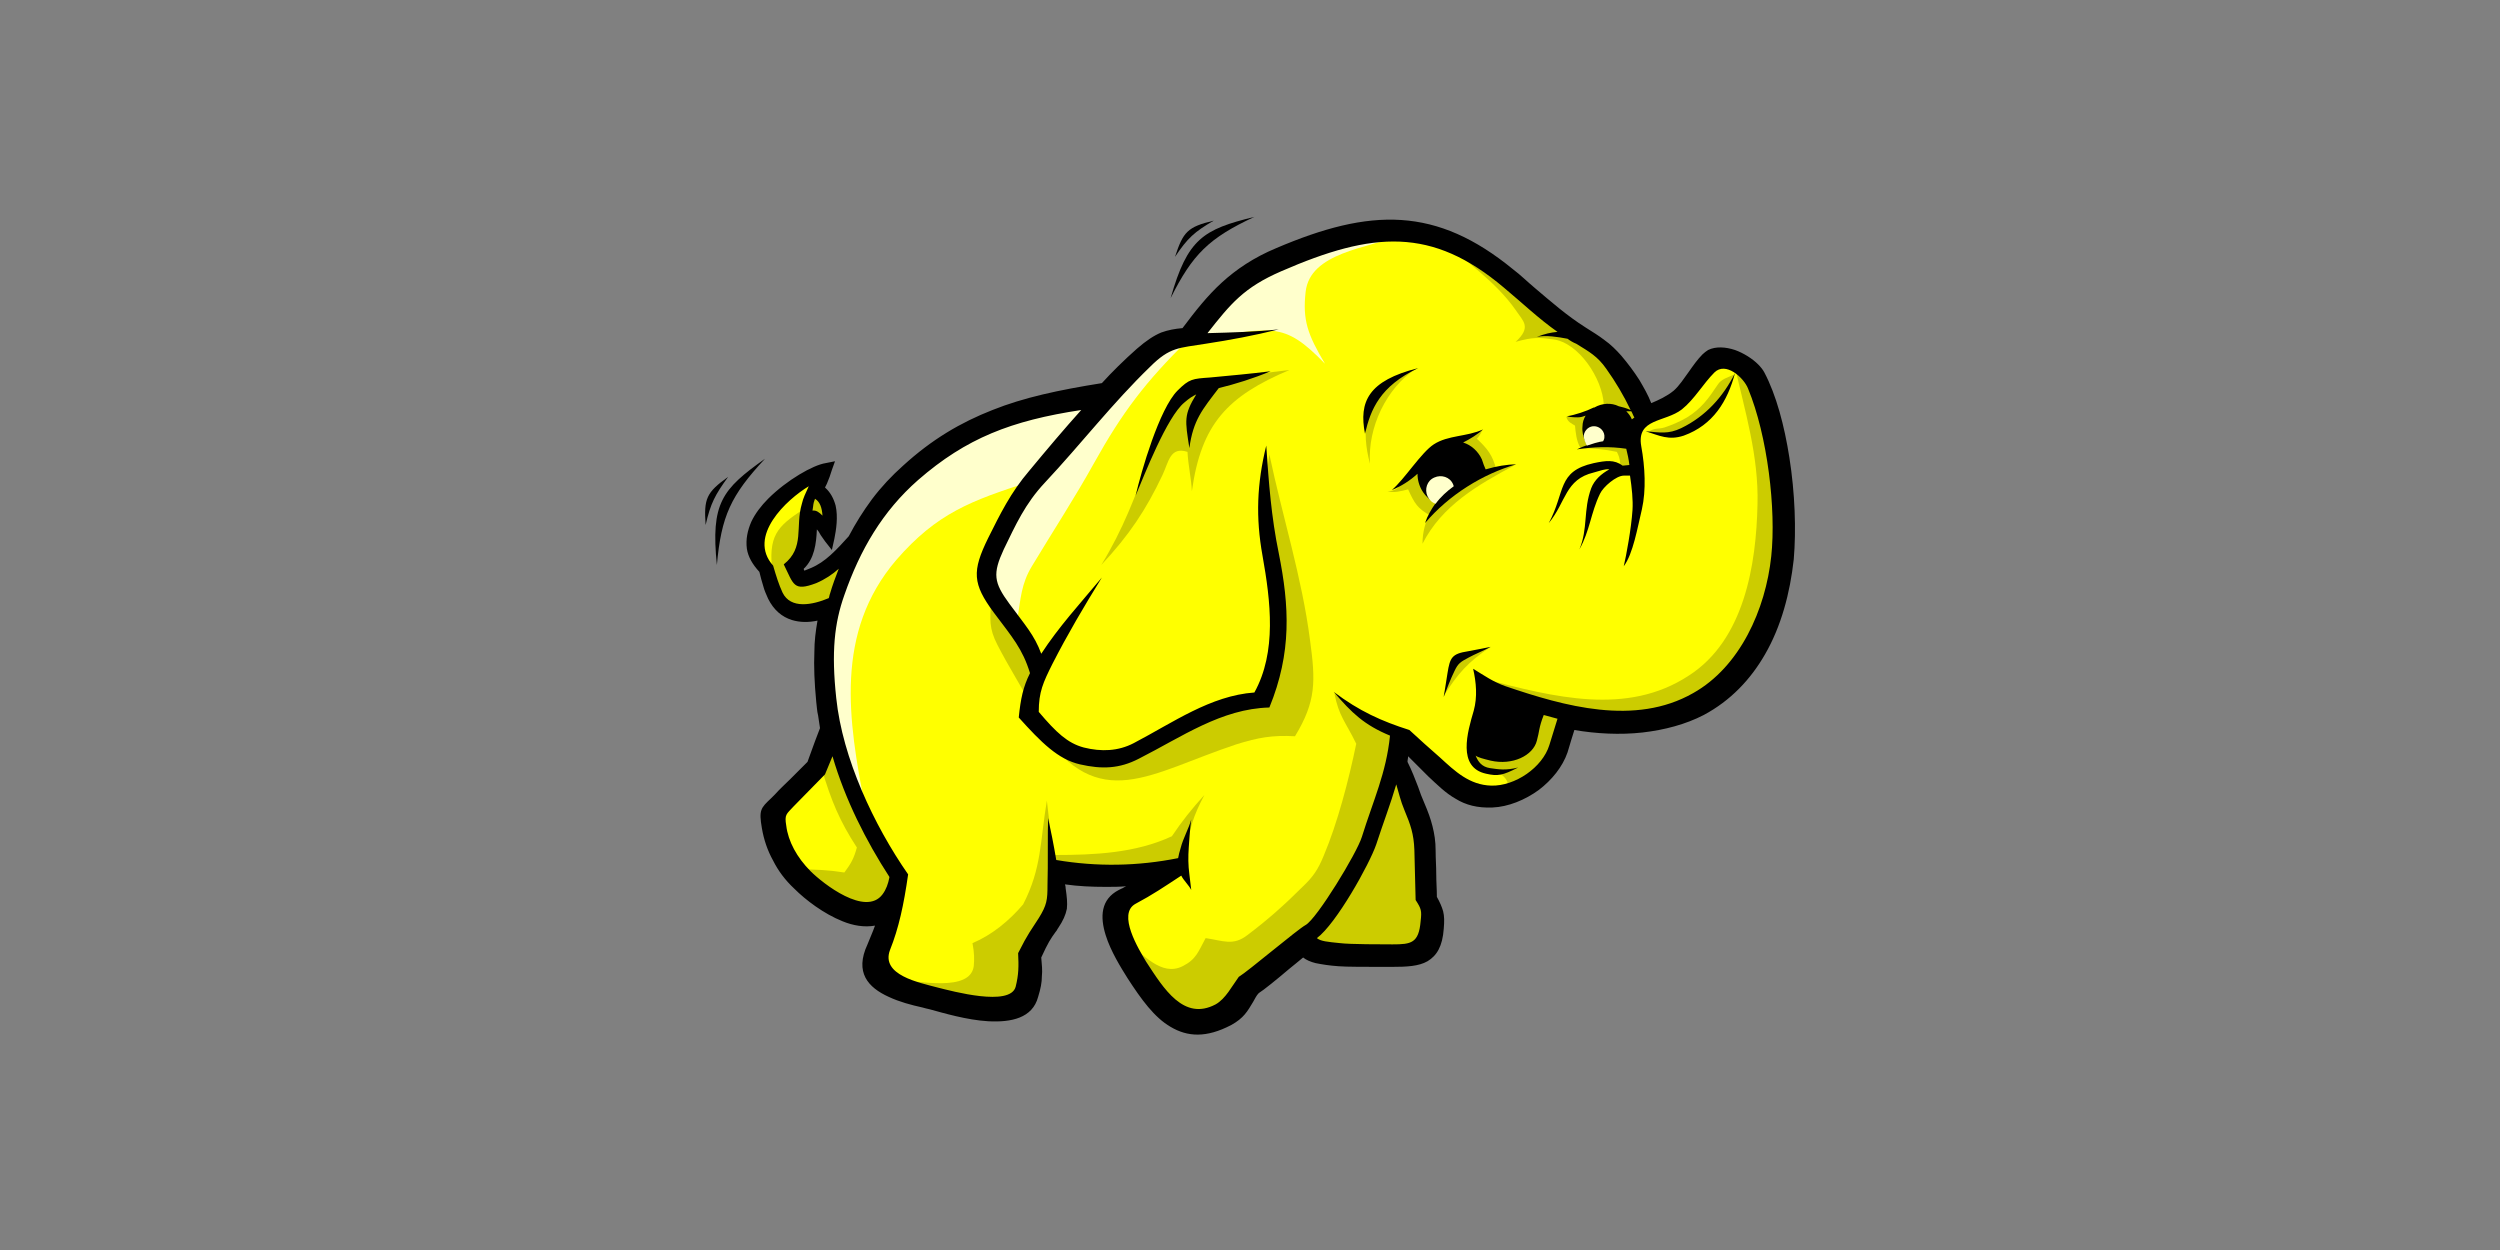 <?xml version="1.0" encoding="utf-8"?>
<!-- Generator: Adobe Illustrator 21.1.0, SVG Export Plug-In . SVG Version: 6.00 Build 0)  -->
<svg version="1.1" id="Layer_1" xmlns="http://www.w3.org/2000/svg" xmlns:xlink="http://www.w3.org/1999/xlink" x="0px" y="0px"
	 viewBox="0 0 400 200" style="enable-background:new 0 0 400 200;" xml:space="preserve">
<rect x="0" y="0" width="400" height="200" fill="#808080" stroke="none"/>
<style type="text/css">
	.st0{fill:#FFFF00;}
	.st1{fill:#FFFFCC;}
	.st2{fill:#CCCC00;}
</style>
<path class="st0" d="M177.1,63.5l-11.6,1.9L154.9,70l-9,5.7l-8.6,10.4l-4.8,5.1l-4.7,1.7l-1.2-3l2.2-3.1l0.5-4.4l1.4,0.1l1.6,1.4
	l-0.4-4.5l-1.8-1.2l0.1-1.7l-4.2,2.3l-3.8,4.4l-0.8,4l1.6,3.2l1.5,5.4l3,1.4l3.2-0.2l3-1.8l-2,10.3l2,11.5l-2.2,5.3l-7.3,7.9
	l1.3,4.7l3.5,5.5l6.5,4.6l3.5,0.5l3.9,0.1l-2.4,9.9l8.8,3.6l11,1.4l3.8-2.5l0.3-6.7l4.2-7l0.3-5.5l10.1,0.7l9.4-0.9l-9.4,5.7
	l1.6,6.8l5.9,9.3l5.8,2.5l4.6-1.9l1.9-3.8l9.7-7.4l1.9,1.6l15.2,0.6l3-2.5l0.3-4.3l-1-1.9l-0.7-11.7l-5.1-10.1l0.9-4.5l3,1.6l8.6,8
	l4.2,0.3l4.6-1.9l4.6-3.5l2.3-7.5l13.6,0.9l8.3-3.2l6.7-6.2l4.8-9l1.2-10.6l-1-12.3l-2.6-11l-2.6-3.5l-3.6-1.2l-6.4,7l-5.8,2
	l-5.1-8.4l-5.1-4.6l-2.8-1.7l-11-9.1l-8.8-4.8l-8.8-0.7l-10.3,1.7l-9,3.3l-6.2,5.1l-4.9,5.9l-5.1,1.4L177.1,63.5"/>
<path class="st1" d="M143.4,89.6c-9.9,11.6-7.7,25.6-5,39.4c-1.5-3.7-2.9-7.4-4.4-11.1l-1.6-10.2c0.2-3.5,0.3-7,0.5-10.4l4.2-10
	l6.3-9.3l9.7-8.1l10.7-4.4l12.5-1.6l-11.6,13.2C155.4,80.1,149.9,82.1,143.4,89.6"/>
<path class="st1" d="M190.2,54.3c-6.9,6.7-10.7,11.8-15.1,19.7c-3.1,5.6-6.7,11.1-10,16.6c-1.7,2.8-1.8,5.2-2.3,8.4l-4.9-5.8
	c0.8-2.3,1.5-4.6,2.3-7l7.9-14.2l16.7-16.5C186.6,55.3,188.4,54.8,190.2,54.3 M224.3,37.6c-5.5,2.1-14.7,2.8-15.4,9.1
	c-0.5,4.5,0.3,6.8,3.1,11.5c-6.7-6.9-8.4-5.9-21.3-3.7l5.6-7.9l9.7-6l12.5-2.8L224.3,37.6"/>
<path class="st2" d="M239.6,123.5c1.8,1.1,1.8,2,1.5,2.7c1.5-0.6,2.9-1.2,4.4-1.7l2.8-3.8l2.1-5.4l-2.7-2l-11.7,1.5
	c-0.3,0.8-0.6,1.6-0.9,2.4c0.1,1.1,0.2,2.2,0.2,3.4c0.4,0.7,0.7,1.3,1.1,2c0.6,0.3,1.2,0.6,1.7,0.9
	C238.6,123.4,239.1,123.5,239.6,123.5 M238.5,103.5c-5.9,1.7-5.8,2.2-7.6,8C233.2,107.8,234.9,105.9,238.5,103.5 M277.5,59.9
	c-1,0.5-2.1,0.7-2.7,1.7c-1.4,2.1-2.6,3.8-4.9,5.2c-1.2,0.7-2.4,1.2-3.6,1.6c-1,0.3-1.6,0-2.5,0.7c0.5,0.1,1,0.2,1.6,0.3h3.4
	l4.2-2.6l2.5-2.6L277.5,59.9 M184,73c-2.3,6.3-4.3,11.7-7.8,17.4c4.5-4.8,7.2-8.9,9.8-14.4c1-2.1,1.2-4.6,4-3.7
	c0.1,2.1,0.6,4.2,0.7,6.3c1.5-10.8,5.7-15.2,15.6-19.4l-8.3,1L190,62l-3.9,5.6L184,73 M203.1,72.7c2.1,10,5.2,19.6,6.5,29.7
	c0.9,6.6,1,9.8-2.4,15.4c-3.6-0.2-5.9,0.2-9.4,1.3c-13.9,4.6-21.9,11.3-31.3-2.3l9,4.2c2.1-0.4,4.3-0.8,6.4-1.3
	c3.8-2.2,7.6-4.4,11.3-6.6l8.8-1.7l2.9-11.9l-2.1-15.8c-0.1-2.5-0.2-5-0.2-7.5C202.8,75.1,202.9,73.9,203.1,72.7 M227.1,134.4
	c-1.2,8.1,2.7,12.5,1.1,14.7c-0.5,0.6-1.1,1.7-1.8,2c-2.5,1.1-5.8-0.2-6.1,0.4h-8.1l-3.2-1.4l5-5.9c1.6-3.5,3.2-7.1,4.9-10.6
	l3.1-10.7h1.6L227.1,134.4"/>
<path class="st2" d="M213.5,110.9c0.7,3.7,1.8,4.6,3.5,8.1c-1.2,5.8-3,12.7-5.2,17.9c-0.9,2.2-1.7,3.4-3.4,5
	c-2.8,2.8-5.6,5.3-8.8,7.7c-2.3,1.8-3.9,0.9-6.7,0.5c-1.2,2.2-1.5,3.4-3.7,4.5c-3.4,1.7-6.4-2-9.1-4.1c1.9,3,3.8,6,5.8,9
	c1.3,1.2,2.7,2.5,4,3.7l3.4,0.5l4.5-2.7c0.8-1.5,1.6-3,2.4-4.5c1.7-1.2,3.3-2.5,5-3.7c2-1.7,4.1-3.5,6.1-5.2l3.9-5.5l3.5-6.5
	c1.5-4.5,3-9,4.5-13.4c0.1-1.7,0.2-3.4,0.4-5.1c-1.9-0.8-3.7-1.7-5.6-2.5C216.4,113.2,214.9,112.2,213.5,110.9 M168.8,136.8
	c6.3,0,12.9-0.3,18.7-3c1.6-2.4,3.2-4.4,5.2-6.6c-1.8,3.4-2.4,5.4-2.9,9.2l-1.9,2.7c-4.7,0.1-9.5,0.2-14.2,0.4
	c-1.5-0.2-3.1-0.3-4.6-0.5c-0.2-0.2-0.3-0.3-0.5-0.5C168.8,138,168.8,137.4,168.8,136.8 M168,132.5l-0.5-4.4
	c-1.1,6.5-0.8,10.8-3.8,16.6c-2.2,2.6-5,4.9-8.1,6.2c0.3,1.6,0.3,2.6,0.2,3.7c-0.6,4.2-8.9,2.3-12.4,2.2L160,161l3.7-1.5
	c0.4-2.4,0.8-4.8,1.2-7.2l3.5-6.5l0.6-4L168,132.5 M158.6,96c-0.2,3.1-0.4,4.5,1,7.2c1.8,3.5,3.9,6.8,5.8,10.3l0.6-7
	C163.6,103,161.1,99.5,158.6,96 M133.1,119.7c-0.5,1.1-1.1,2.3-1.6,3.4c1.5,5,2.8,8.2,5.6,12.5c-0.5,1.8-0.9,2.5-2,4
	c-2.5-0.4-4.7-0.5-7.2-0.5c2.8,2.2,5.6,4.3,8.3,6.5c1.4-0.3,2.7-0.5,4.1-0.7l4.1-4.1l-5.9-9.1C136.8,127.7,134.9,123.7,133.1,119.7
	 M277.5,58.3c1.7,7.6,3.9,14.6,3.7,22.4c-0.2,9.6-2.1,21.7-11,27.4c-9.9,6.5-21.6,3.4-32.5,0.6l13.3,5.5c4.1,0.2,8.3,0.4,12.4,0.6
	c2.8-0.8,5.6-1.7,8.5-2.5c2.2-1.8,4.4-3.7,6.6-5.5l5-10.5l1.9-12.1c-0.5-3.9-1-7.9-1.5-11.8l-2.7-11.7
	C279.9,60,278.7,59.1,277.5,58.3 M129.3,81c-4.5,2.9-6.3,4.2-5.8,9.7l1.3,4.9l1.9,1.3l2.4,0.8l4.3-1c0.7-2.3,1.5-4.5,2.2-6.8l-6.1,3
	h-1.4c-0.5-0.8-1-1.6-1.6-2.4l1.9-2.8l1-5.3c0.4,0.1,0.9,0.3,1.3,0.4c0.5,0.4,1,0.8,1.6,1.2l-0.2-2.8l-1.1-1.8
	c-0.4-0.3-0.7-0.6-1.1-0.9L129.3,81 M230.4,38.1c4,3.7,8.9,6.9,12.1,11.5c1.2,1.8,2.6,2.7,0,5.1c2.8-0.8,3.8-0.7,6-0.4
	c4.1,0.5,7.9,6.3,8.1,10.4c0,0.4-1.1,1.3-4.3,2.1c-0.1,0.1-1.8-0.2-1.7-0.1c0.3,0.9,0.8,1,1.4,1.4c0.1,1,0.2,2.5,0.9,3.6
	c2,0,3.9,0.2,5.8,0.6c0.6,1.1,0.6,2.2,0.5,3.2l2.2-0.4c-0.2-1.7-0.4-3.4-0.6-5.1c0.7-1.1,1.3-2.2,2-3.4l-2.9-6.5
	c-1.8-1.7-3.7-3.5-5.5-5.2l-0.5,0c-2.1-1.3-4.1-2.5-6.2-3.8l-10-8.2L230.4,38.1 M237.2,68.8c-0.2,0.4-0.5,1-0.9,1.4
	c1.7,1.6,2.5,2.6,3.1,4.9c-1.9,0.9-3.8,1.9-5.7,2.8l-4.8,4.6c-2.1-1.1-2.6-2-3.6-4.2c-1.2,0.3-2.3,0.6-3.3,0.3c0.6,0,1-0.1,1.6-0.5
	l3-3.2c1.8-1.4,3.6-2.7,5.4-4.1l3.5-1.1C236,69.4,236.7,69,237.2,68.8"/>
<path class="st2" d="M242.4,74.4c-6,3.2-11.7,6.5-14.8,12.6C227.6,79.2,235.4,75.8,242.4,74.4 M226.4,59.1c-4.5,3-7.6,9.2-7.2,15.1
	c-1.4-5.2-0.9-10.1,3.5-13.6c0.8-0.4,1.5-0.7,2.3-1.1C225.4,59.4,225.9,59.3,226.4,59.1"/>
<path d="M286.3,73.2c-0.8-5.1-2.1-10-4-13.6c-0.2-0.4-0.6-0.9-1-1.3c-0.9-0.9-2.3-1.8-3.7-2.3c-1.5-0.5-3.1-0.6-4.3,0
	c-0.3,0.2-0.6,0.4-0.9,0.7c-0.8,0.8-1.5,1.8-2.2,2.8c-0.8,1.1-1.5,2.2-2.4,3c-1.1,0.9-2.4,1.5-3.6,2c-0.5-1.3-1.2-2.5-1.9-3.7
	c-0.9-1.4-1.8-2.6-2.9-3.9c-0.8-0.9-1.7-1.8-2.7-2.5c-0.9-0.7-1.9-1.3-3-2c-3-1.9-5.5-4.1-8.1-6.3c-1.2-1-2.3-2.1-3.5-3
	c-6.1-5-11.8-7.5-17.9-7.9c-6.1-0.4-12.5,1.3-20,4.5c-3.6,1.5-6.4,3.4-8.7,5.5c-2.3,2.1-4.2,4.5-6.3,7.3c-1.2,0.1-2.3,0.3-3.4,0.7
	c-1.2,0.5-2.4,1.3-3.9,2.6c-1,0.9-2,1.8-3,2.8c-0.9,0.9-1.8,1.8-2.6,2.7c-6.9,1.1-12.5,2.3-17.5,4.3c-5.1,2-9.7,4.7-14.3,8.9
	c-1.8,1.6-3.5,3.4-5,5.4c-1.4,1.9-2.6,3.8-3.7,5.9c-0.9,1-1.9,2.1-2.9,3c-1,0.9-2,1.6-3.2,2.1l0,0c-0.7,0.3-1,0.4-1,0.4
	c0,0-0.1-0.1-0.1-0.3c1.7-1.6,2-4,2.1-6.3c0.2,0.2,0.4,0.5,0.6,0.9c0.2,0.3,0.5,0.7,0.7,1l1.1,1.4l0.4-1.8c0.3-1.5,0.6-3.5,0.2-5.3
	c-0.3-1.1-0.8-2.1-1.7-2.9c0.1-0.2,0.2-0.4,0.3-0.6c0.3-0.7,0.6-1.5,0.8-2.2l0.5-1.4l-1.5,0.3c-2,0.3-6.2,2.7-9.2,5.7
	c-1.1,1.1-2.1,2.4-2.7,3.7c-0.6,1.4-0.9,2.8-0.7,4.3c0.2,1.3,0.9,2.5,2,3.7c0.2,0.8,0.4,1.6,0.6,2.2c0.2,0.8,0.5,1.4,0.8,2.1
	c0.9,1.8,2.2,2.9,3.8,3.4c1.3,0.4,2.7,0.4,4.1,0.1c-0.3,1.7-0.5,3.3-0.5,5c-0.1,2.3,0,4.9,0.3,8c0.1,0.7,0.1,1.4,0.3,2.2
	c0.1,0.7,0.2,1.3,0.3,2c-0.3,0.7-0.5,1.4-0.8,2.1l-1.2,3.3l-2.7,2.7c-0.8,0.8-1.7,1.6-2.5,2.5c-0.1,0.1-0.3,0.3-0.6,0.6
	c-1.7,1.6-2,1.9-1.5,4.8c0.3,1.8,0.9,3.6,1.8,5.2c0.8,1.6,1.9,3.1,3.4,4.5c1.8,1.8,4.7,4,7.7,5.2c1.7,0.7,3.5,1,5.2,0.7
	c-0.1,0.3-0.2,0.5-0.3,0.8c-0.3,0.7-0.6,1.5-0.9,2.2c-2.1,4.5,0.1,6.9,3.4,8.4c1.7,0.8,3.6,1.3,5.4,1.7c0.4,0.1,0.7,0.2,1.2,0.3
	c2.2,0.6,5.9,1.7,9.3,1.9c3.7,0.2,7.1-0.5,8-3.9c0.4-1.3,0.6-2.3,0.6-3.3c0.1-0.9,0-1.9-0.1-3c1.1-2.4,1.5-3,2.3-4.1
	c0.2-0.2,0.3-0.5,0.4-0.6c0.8-1.2,1.2-2.1,1.4-3.1c0.1-1,0-1.9-0.2-3.3c0-0.1,0-0.3-0.1-0.6c2.1,0.3,4.3,0.4,6.5,0.4
	c1.1,0,2.2,0,3.3-0.1c-0.3,0.1-0.5,0.3-0.8,0.4l-0.4,0.2c-2.9,1.5-3,4.3-2.1,7.2c0.8,2.6,2.5,5.3,3.5,6.9c2.2,3.4,4.3,6.3,6.9,7.8
	c2.7,1.6,5.7,1.8,9.7-0.3c2-1.1,2.6-2.2,3.5-3.7c0.3-0.5,0.5-1,0.9-1.4c0.8-0.5,2.9-2.2,4.9-3.9c0.7-0.6,1.4-1.1,2.2-1.8
	c0.5,0.4,1.2,0.7,2,0.9c1,0.2,2.2,0.4,3.7,0.5c1.1,0.1,4.6,0.1,6.9,0.1c0.7,0,1.3,0,1.6,0c2.4,0,4.3-0.1,5.7-0.9
	c1.5-0.9,2.4-2.4,2.6-5.2c0.1-1.2,0.1-2-0.1-2.8c-0.2-0.7-0.5-1.4-1-2.3c0-1.2-0.1-2.4-0.1-3.6c0-1.3-0.1-2.5-0.1-3.8
	c0-1.5-0.2-2.7-0.5-3.9c-0.3-1.2-0.7-2.3-1.3-3.7c-0.4-0.9-0.7-1.7-1-2.6l-0.8,0.3l0.1,0l0.7-0.3v0c-0.5-1.3-1-2.6-1.7-4
	c0-0.3,0.1-0.6,0.1-0.9l1.3,1.3l1.9,1.9c1.5,1.4,2.8,2.7,4.4,3.6c1.6,1,3.5,1.5,5.9,1.4c2.5-0.1,5.2-1.2,7.4-2.8
	c2.1-1.6,3.8-3.7,4.6-6l0.6-2l0.5-1.6c3.5,0.6,7.3,0.8,10.9,0.4c3.5-0.4,6.9-1.3,9.8-2.8c4.3-2.3,7.5-5.7,9.8-9.7h0
	c2.6-4.5,4-9.8,4.6-15.2C287.4,84.8,287.2,78.9,286.3,73.2L286.3,73.2z M240.9,109.8c-2-0.7-3.4-1.7-5.2-2.8
	c0.5,2.2,0.7,4.5,0.1,6.7c-1,3.4-2.7,9.1,2,10.1c1.8,0.4,2.6,0.3,5.1-1c-2,0.5-3.1,0.3-4.5,0.1c-1.3-0.2-1.9-1-2.3-2
	c0.4,0.3,1.2,0.5,2.4,0.8c3.5,0.8,6.8-0.8,7.4-3.2c0.4-1.4,0.3-2.1,1.1-4.1c0.7,0.2,1.5,0.4,2.2,0.6l-1.3,4.2
	c-1.1,3.6-5.5,6.6-9.3,6.5c-3.5-0.1-5.8-2.3-8.2-4.5c-1.7-1.5-3.3-2.9-4.9-4.4c-4.4-1.4-8-3-12.1-6.1c2.9,3.4,4.9,5.3,9,7
	c-0.6,6-2.7,10.4-4.5,16.2c-0.8,2.6-7.2,13.1-9,14.1c-1.3,0.7-9.2,7.4-10.7,8.3c-1.1,1.5-2.1,3.5-3.7,4.4c-5.1,2.7-8.3-2.5-11.1-6.8
	c-1.2-2-4.7-7.7-1.7-9.3c2.8-1.5,4.4-2.6,7.3-4.5c0.4,0.8,1.2,1.5,1.6,2.3l-0.3-2.5c-0.2-1.5-0.2-2.8-0.1-4.3c0.1-1.5,0.2-3,0.4-4.5
	c-0.4,1.5-1.3,3-1.7,4.6c-0.2,0.6-0.3,1.1-0.4,1.6c-6.5,1.3-13,1.4-19.5,0.3c-0.4-2.4-0.9-4.9-1.3-6.7c-0.1,2,0,7.6-0.1,10.7
	c0,2.4-0.1,3.2-1.4,5.3c-1.2,1.9-1.7,2.4-3.3,5.6c0.1,2.1,0.1,3.4-0.4,5.4c-0.9,3.2-10.1,0.7-12.5,0.1c-3-0.8-9.1-2-7.6-6
	c1.4-3.5,2.2-7.2,2.9-12.1c-5.5-7.9-10.5-18.6-11.5-28.2c-0.8-7.4-0.3-12,1.3-16.5c2.5-7.2,6.1-13.4,11.8-18.4
	c7.7-6.7,14.9-9.5,26.1-11.2c-2.7,3-5.4,6.2-8.3,9.7c-3,3.5-4.7,7-6.6,10.8c-2.6,5.3-2.5,7.3,0.9,11.9c3,4,4.6,5.8,5.8,9.7
	c-1.1,2.2-1.5,4.1-1.8,7.1c3.6,4,6.3,6.7,9.8,7.5c3.5,0.8,6.3,0.7,9.4-0.9c6.9-3.5,13.2-8,20.9-8.2c3.6-8.8,3.2-16.2,1.5-24.7
	c-1.2-5.8-1.6-11.3-2-17.2c-1.5,6.1-1.7,11.5-0.6,17.6c1.3,7.3,2.3,15.4-1.3,21.9c-7,0.5-13,4.8-19.3,8.1c-2.5,1.3-5.2,1.4-8,0.7
	c-2.6-0.7-4.4-2.4-7.2-5.7c0-3.2,0.7-4.7,2.2-7.7c2.4-4.7,5-9.1,7.9-13.8c-3.6,4.3-6.9,7.9-9.7,12.2c-1.1-3-2.6-4.6-5.1-8
	c-2.5-3.4-2.7-4.8-0.9-8.7c1.9-3.9,3.4-7.3,6.6-10.7C173,71,178,64.5,184,58.7c3.2-3.2,4.6-3,8.9-3.7c3.9-0.6,7.7-1.3,11.7-2.3
	c-3.8,0.4-7.6,0.5-11.3,0.6l-0.1,0c3.7-4.7,5.8-7.3,11.8-9.9c14.7-6.4,24.1-7.1,35.6,2.6c3,2.5,5.6,5,8.6,7.1
	c-1.1,0.1-2,0.3-3.3,0.8c1.5-0.3,3.3,0,4.9,0.3c0.4,0.3,0.9,0.6,1.4,0.8c2.1,1.3,3.4,2,4.8,4c1.5,2.1,2.8,4.3,3.9,6.6
	c-0.7-0.3-1.4-0.5-1.9-0.6c-1.2-0.6-2.7-0.5-3.9,0.2l-0.1,0c-1.2,0.6-3,1.2-4.3,1.4c0.6,0.2,2,0.3,2.7,0c0.1,0,0.2-0.1,0.3-0.1
	c-0.3,0.5-0.5,1.1-0.5,1.7c-0.1,0.8,0.1,1.6,0.4,2.3l0,0c0.1,0.3,0.3,0.5,0.4,0.7c-0.6,0.2-1.1,0.4-1.7,0.7c2.7-0.4,5.2-0.5,7.9-0.1
	c0.2,0.8,0.4,1.7,0.5,2.6l-1,0.1c0,0-0.1,0-0.1,0c-1.3-1-2.7-0.8-4.6-0.4c-5.9,1.3-4.5,4.6-7.2,9.6c2.8-3.4,2.6-7,7.2-8.1
	c1.1-0.3,1.8-0.6,2.5-0.5c-1.3,0.7-2.4,1.7-2.9,3c-1.3,3.5-0.5,6.5-1.9,9.8c1.7-3,1.8-5.8,3.3-8.9c0.5-1.1,2.6-2.9,3.8-2.9l1,0
	c0.3,2,0.5,3.9,0.4,5.5c-0.2,3-1,7.3-1.4,9c1.5-2,2.2-6.2,2.9-9.1c0.7-3.1,0.5-6.8-0.1-10.1c-0.8-4.5,3.8-3.8,6.5-5.9
	c2-1.6,3.4-4.1,5.2-5.9c1.8-1.8,4.7,0.8,5.4,2.6c3.1,7.5,4.5,19.3,3.7,26.8c-0.9,8.5-5,17.7-12.5,21.9
	C261.6,116.2,250.3,113,240.9,109.8L240.9,109.8z M227.3,147.4c-0.3,3.5-1.5,3.7-4.5,3.7c-1.4,0-6.9,0-8.4-0.2
	c-2-0.2-3.1-0.3-3.7-0.8c3.1-2.3,8.4-11.8,9.5-15c1.1-3.4,2.3-6.5,3.2-9.6c0.4,1.3,0.7,2.7,1.3,4.1c1,2.4,1.5,3.8,1.6,6.4l0.2,8
	C227.4,145.4,227.5,145.7,227.3,147.4L227.3,147.4z M133.2,121c2,6.9,5.4,13.6,9.1,19.3v0.1c-0.2,1-0.5,1.9-1.1,2.7
	c-2.7,3.6-9.5-1.7-11.5-3.7c-2.2-2.2-3.6-4.8-3.9-7.3c-0.3-1.8,0-1.8,1.2-3.1l5-5.1L133.2,121L133.2,121z M129.4,77.8
	c-0.5,1.1-0.9,1.9-1.1,2.8c-1.1,3.7,0.5,7-2.9,9.7c1.6,3.2,1.5,4.4,5.2,3c1.4-0.6,2.6-1.4,3.6-2.3c-0.5,1.3-1,2.6-1.4,4
	c-0.1,0.2-0.1,0.5-0.2,0.7c-2.6,1.1-6.1,1.8-7.4-0.9c-0.6-1.3-1-2.6-1.5-4.3C119.5,85.8,125.9,79.9,129.4,77.8L129.4,77.8z
	 M131.6,82.5c-0.5-0.5-1-0.9-1.6-0.8c0.1-0.5,0.1-0.9,0.2-1.3c0.1-0.2,0.1-0.4,0.2-0.6C131.2,80.3,131.5,81.2,131.6,82.5L131.6,82.5
	z M261,65.8c0.2,0.3,0.3,0.7,0.5,1c-0.1,0.1-0.3,0.2-0.4,0.3c-0.2-0.5-0.5-0.9-0.9-1.3C260.4,65.8,260.7,65.8,261,65.8L261,65.8z
	 M136.4,86.1L136.4,86.1L136.4,86.1L136.4,86.1z M169.6,140.2L169.6,140.2L169.6,140.2z M208.4,151.8L208.4,151.8L208.4,151.8z
	 M224.2,121.8L224.2,121.8L224.2,121.8L224.2,121.8z M129.9,91.5L129.9,91.5L129.9,91.5L129.9,91.5L129.9,91.5z M281.6,103.9
	L281.6,103.9L281.6,103.9z M114.7,90.4c0.7-7.8,2.2-11.1,7.7-17C115.5,78.3,113.7,80.5,114.7,90.4"/>
<path d="M112.9,84c0.8-3.5,1.5-4.8,3.6-7.7C113,78.8,112.6,79.8,112.9,84 M194.2,35.3c-4.2,1-4.9,1.8-6.2,5.8
	C190,38.1,191.1,37.1,194.2,35.3"/>
<path d="M200.7,34.7c-8.2,2-10.7,3.5-13.4,13C190.8,40.7,193.4,38.1,200.7,34.7 M218.4,69.4c0.9-3.9,2.4-7.6,8.5-10.5
	C218.9,60.9,217.4,64.3,218.4,69.4 M269.4,69.7c4.7-1.7,7-5.5,8.2-10c-1.9,3.8-4.7,6.9-8.6,8.8c-2.1,1-3.4,0.7-5.7,0.5
	C265.5,69.7,267,70.5,269.4,69.7 M237.1,73.5c-0.6-1.3-1.7-2.3-3-2.7c1.2-0.6,2.3-1.3,3.2-2.1c-2.6,1.2-5.6,0.9-7.9,2.4
	c-2,1.3-4.7,5.6-6.7,7.3c1.5-0.6,2.9-1.5,4.1-2.6c0,2,1.1,3.8,2.9,4.7c-0.7,1-1.3,2-1.7,3.2c3.8-4.5,9.3-7.9,14.6-9.4
	c-1.5,0-3.2,0.3-4.9,0.8C237.5,74.7,237.3,74.1,237.1,73.5 M231.6,107.7c-0.2,1.2-0.4,2.6-0.6,3.8c0.5-1.3,1.1-2.9,1.7-4.1
	c0.6-1.3,1-1.5,2.3-2.2c0.9-0.5,2.6-1.2,3.5-1.7c-0.9,0.2-2.6,0.5-3.6,0.7C232.3,104.6,232,105.2,231.6,107.7 M188.4,62.5
	c-2.9,2.9-5.8,12.9-6.7,16.8c1.4-3.3,5-12.6,7.8-14.9c0.8-0.7,1.3-1,1.9-1.3c-2,3.3-1.8,4.1-1.1,8.6c0.6-4.5,2.1-6.2,4.7-9.6
	c2.8-0.7,5.4-1.5,8.3-2.7c-3.2,0.4-6.5,0.7-9.7,1C190.8,60.6,190.3,60.6,188.4,62.5"/>
<path class="st1" d="M228.4,79.4c-0.5-1.1-0.1-2.5,1.1-3c1.1-0.5,2.5-0.1,3,1.1c0,0.1,0.1,0.2,0.1,0.3c-1.1,0.8-2.1,1.7-2.9,2.8
	C229.1,80.4,228.7,80,228.4,79.4 M253.4,69.7c0.1-0.9,0.9-1.6,1.8-1.5c0.9,0.1,1.6,0.9,1.5,1.8c0,0.2-0.1,0.4-0.2,0.6
	c-0.8,0.1-1.7,0.4-2.6,0.7C253.7,70.9,253.4,70.3,253.4,69.7"/>
</svg>
